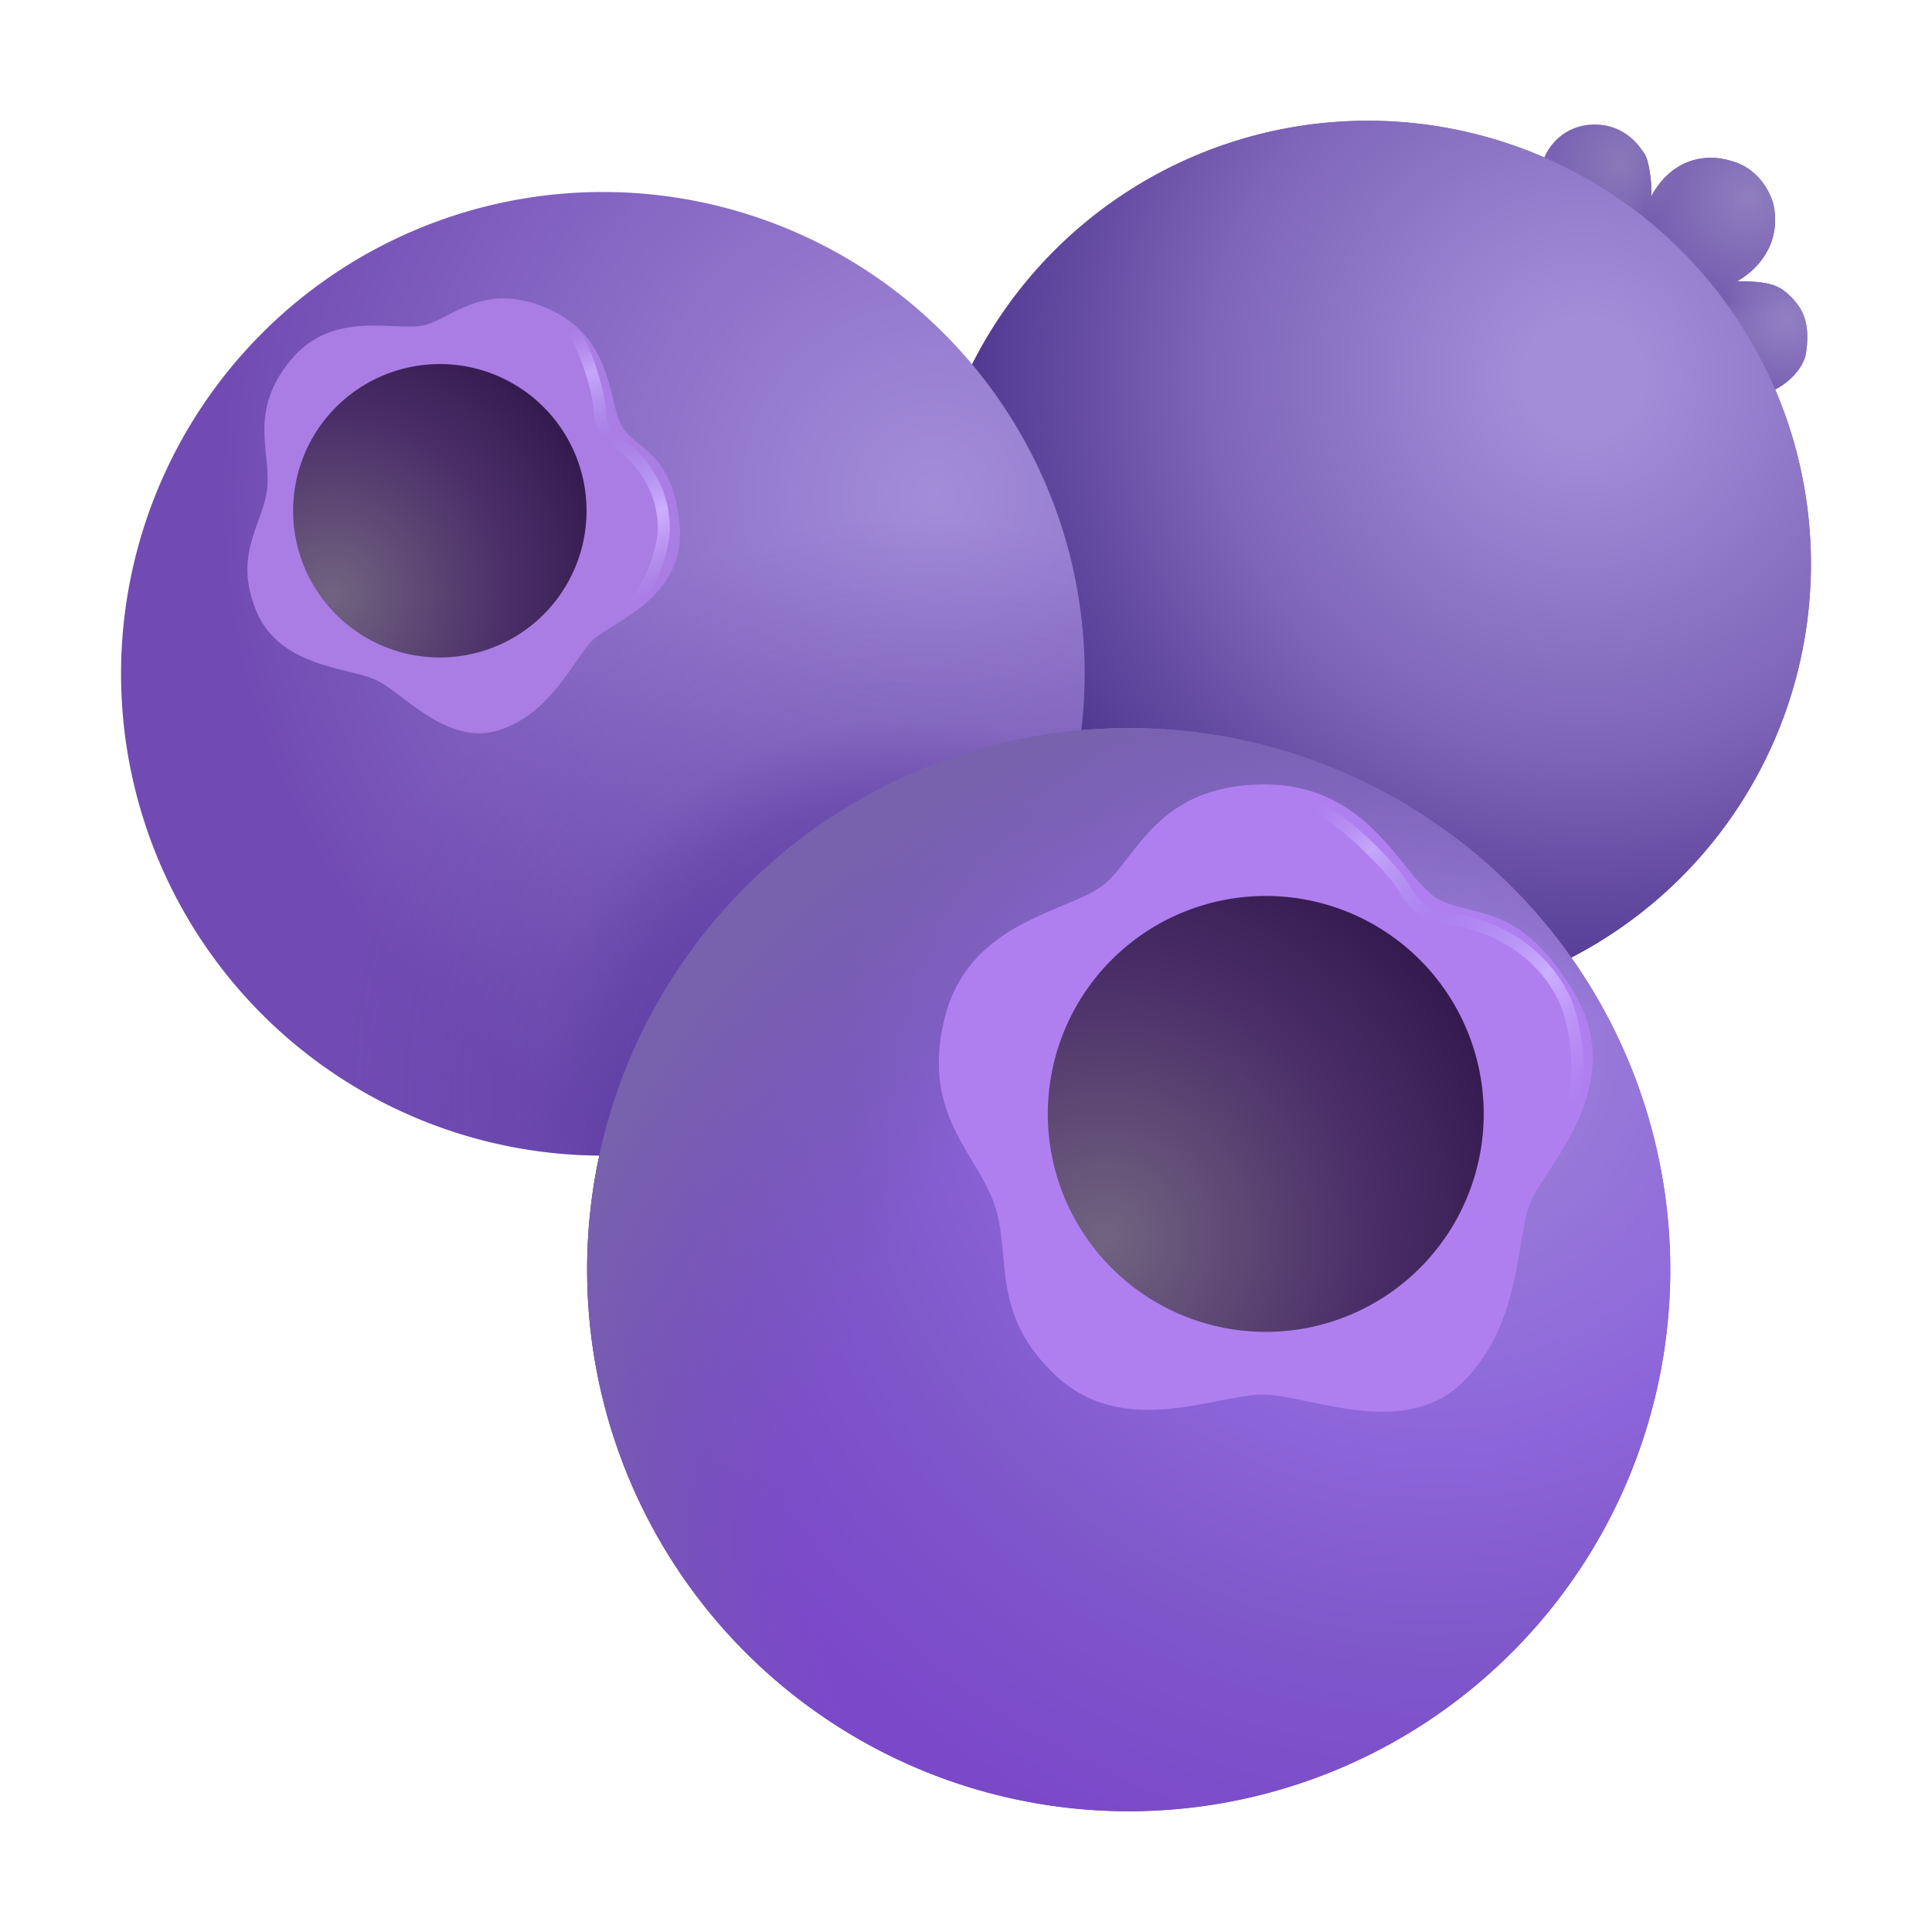 <svg xmlns="http://www.w3.org/2000/svg" fill="none" viewBox="0 0 32 32"><path fill="#7A63B4" d="M26.394 2.063c-.55.01-.818.448-.852.672l2.22 1.67 1.535 2.096c.285-.106.566-.375.616-.644.079-.521-.061-.751-.258-.947-.196-.196-.358-.247-.88-.253.438-.252.718-.711.6-1.266 0 0-.123-.56-.69-.723-.487-.151-1.019 0-1.338.588.022-.269-.05-.627-.107-.706s-.297-.498-.846-.487"/><path fill="url(#svg-ea6aa7a8-764e-4c5e-81d4-7fe32810720e-a)" d="M26.394 2.063c-.55.01-.818.448-.852.672l2.22 1.67 1.535 2.096c.285-.106.566-.375.616-.644.079-.521-.061-.751-.258-.947-.196-.196-.358-.247-.88-.253.438-.252.718-.711.6-1.266 0 0-.123-.56-.69-.723-.487-.151-1.019 0-1.338.588.022-.269-.05-.627-.107-.706s-.297-.498-.846-.487"/><path fill="url(#svg-885fbf84-97ce-468a-ba9e-e808415cd8be-b)" d="M26.394 2.063c-.55.01-.818.448-.852.672l2.22 1.67 1.535 2.096c.285-.106.566-.375.616-.644.079-.521-.061-.751-.258-.947-.196-.196-.358-.247-.88-.253.438-.252.718-.711.6-1.266 0 0-.123-.56-.69-.723-.487-.151-1.019 0-1.338.588.022-.269-.05-.627-.107-.706s-.297-.498-.846-.487"/><path fill="url(#svg-f39945ef-2ed9-4122-a60b-ee09c2ce773e-c)" d="M26.394 2.063c-.55.01-.818.448-.852.672l2.22 1.67 1.535 2.096c.285-.106.566-.375.616-.644.079-.521-.061-.751-.258-.947-.196-.196-.358-.247-.88-.253.438-.252.718-.711.6-1.266 0 0-.123-.56-.69-.723-.487-.151-1.019 0-1.338.588.022-.269-.05-.627-.107-.706s-.297-.498-.846-.487"/><path fill="url(#svg-9360930f-93fe-4fd1-b816-4696a4150175-d)" d="M22.655 16.68a7.34 7.34 0 1 0 0-14.68 7.34 7.34 0 0 0 0 14.68"/><path fill="url(#svg-fca163fb-08d4-412c-ade1-4885b57ef958-e)" d="M22.655 16.68a7.34 7.34 0 1 0 0-14.68 7.34 7.34 0 0 0 0 14.68"/><path fill="url(#svg-24b2f88f-801a-41f1-9208-89311e2f19de-f)" d="M9.985 19.14a7.98 7.98 0 1 0 0-15.96 7.98 7.98 0 0 0 0 15.96"/><path fill="url(#svg-424af789-caa8-4c71-a135-711102a1c8ad-g)" d="M9.985 19.14a7.98 7.98 0 1 0 0-15.96 7.98 7.98 0 0 0 0 15.96"/><path fill="#A97DE4" d="M10.297 7.051c-.227-.405-.132-1.441-1.194-1.926s-1.6.136-2.06.258c-.462.123-1.51-.278-2.222.574-.711.85-.336 1.522-.394 2.12-.059.596-.574 1.084-.186 2.034s1.527.937 1.986 1.152 1.194 1.12 2.062.823c.868-.296 1.22-1.186 1.528-1.484s1.565-.699 1.438-1.93c-.126-1.23-.732-1.215-.959-1.62"/><path fill="url(#svg-2de399b2-2194-4b64-8e4a-1cb5ba851f61-h)" d="M7.285 10.89a2.43 2.43 0 1 0 0-4.86 2.43 2.43 0 0 0 0 4.86"/><path fill="url(#svg-87ad5a60-42c5-4277-8980-e3f53bbc97f6-i)" d="M18.695 30a8.97 8.97 0 1 0 0-17.94 8.97 8.97 0 0 0 0 17.94"/><path fill="url(#svg-59e38f62-e327-459b-9aac-9a77175f084c-j)" d="M18.695 30a8.97 8.97 0 1 0 0-17.94 8.97 8.97 0 0 0 0 17.94"/><path fill="url(#svg-b904b3ba-3c1d-4f47-9260-960f4b234f87-k)" d="M18.695 30a8.97 8.97 0 1 0 0-17.94 8.97 8.97 0 0 0 0 17.94"/><path fill="url(#svg-f8cfdaa7-8128-4594-ae30-6f6d56ecb3a0-l)" d="M23.74 14.838c-.561-.404-1.089-1.862-2.828-1.845-1.74.018-2.074 1.195-2.619 1.652s-2.214.58-2.636 2.179c-.421 1.599.51 2.267.809 3.11.299.844-.088 1.828 1.037 2.864 1.124 1.037 2.653.3 3.409.3s2.32.755 3.303-.194.896-2.372 1.125-2.97c.228-.597 1.67-1.933.72-3.514-.949-1.582-1.757-1.178-2.32-1.582"/><path fill="url(#svg-5ec17c71-2539-476d-98df-364a42b593a8-m)" d="M20.965 22.06a3.61 3.61 0 1 0 0-7.22 3.61 3.61 0 0 0 0 7.22"/><g filter="url(#svg-ee430343-0b41-4f7c-8d1e-47b45da3df8e-n)"><path stroke="url(#svg-8c9a5dc7-0c0d-41c3-bbd7-45f2629b5f10-o)" stroke-linecap="round" stroke-width=".2" d="M21.477 13.227c.625.127 1.644 1.22 1.78 1.484.138.264.415.494.59.494.219 0 1.442.147 2.036 1.28.193.368.392 1.342.086 2.054"/></g><g filter="url(#svg-2553c1f0-11f4-4628-9c06-e3bf0f302081-p)"><path stroke="url(#svg-b6f64acf-13ff-4c55-aa22-7902a563527f-q)" stroke-linecap="round" stroke-width=".2" d="M9.302 5.23c.35.283.63 1.32.629 1.535s.097.454.207.51c.137.07.858.557.857 1.483 0 .302-.197.998-.626 1.363"/></g><defs><radialGradient id="svg-ea6aa7a8-764e-4c5e-81d4-7fe32810720e-a" cx="0" cy="0" r="1" gradientTransform="matrix(-1.969 1.656 -1.639 -1.949 28.969 3.281)" gradientUnits="userSpaceOnUse"><stop stop-color="#8F7EBF"/><stop offset=".676" stop-color="#755CAF"/><stop offset="1" stop-color="#8672B9" stop-opacity="0"/></radialGradient><radialGradient id="svg-885fbf84-97ce-468a-ba9e-e808415cd8be-b" cx="0" cy="0" r="1" gradientTransform="rotate(100.008 12.294 12.604)scale(1.079 1.068)" gradientUnits="userSpaceOnUse"><stop stop-color="#8978B8"/><stop offset="1" stop-color="#8A79B9" stop-opacity="0"/></radialGradient><radialGradient id="svg-f39945ef-2ed9-4122-a60b-ee09c2ce773e-c" cx="0" cy="0" r="1" gradientTransform="rotate(173.83 14.655 3.438)scale(1.163 1.151)" gradientUnits="userSpaceOnUse"><stop stop-color="#9280C3"/><stop offset="1" stop-color="#9483C4" stop-opacity="0"/></radialGradient><radialGradient id="svg-9360930f-93fe-4fd1-b816-4696a4150175-d" cx="0" cy="0" r="1" gradientTransform="translate(31.847 .638)scale(19.099)" gradientUnits="userSpaceOnUse"><stop stop-color="#8C65C9"/><stop offset="1" stop-color="#625996"/></radialGradient><radialGradient id="svg-fca163fb-08d4-412c-ade1-4885b57ef958-e" cx="0" cy="0" r="1" gradientTransform="rotate(141.234 12.026 7.743)scale(10.581)" gradientUnits="userSpaceOnUse"><stop offset=".095" stop-color="#A38DD9"/><stop offset=".588" stop-color="#7E65B8"/><stop offset="1" stop-color="#4D348E"/></radialGradient><radialGradient id="svg-24b2f88f-801a-41f1-9208-89311e2f19de-f" cx="0" cy="0" r="1" gradientTransform="rotate(135.428 6.06 7.301)scale(11.844)" gradientUnits="userSpaceOnUse"><stop stop-color="#A38DD9"/><stop offset="1" stop-color="#714BB3"/></radialGradient><radialGradient id="svg-424af789-caa8-4c71-a135-711102a1c8ad-g" cx="0" cy="0" r="1" gradientTransform="rotate(72.449 -4.871 19.3)scale(9.833)" gradientUnits="userSpaceOnUse"><stop offset=".117" stop-color="#532EA8"/><stop offset=".501" stop-color="#573A9C" stop-opacity=".581"/><stop offset=".631" stop-color="#583B9C" stop-opacity=".252"/><stop offset=".963" stop-color="#583B9C" stop-opacity="0"/></radialGradient><radialGradient id="svg-2de399b2-2194-4b64-8e4a-1cb5ba851f61-h" cx="0" cy="0" r="1" gradientTransform="rotate(-42.064 15.545 -2.231)scale(4.647)" gradientUnits="userSpaceOnUse"><stop offset=".006" stop-color="#716380"/><stop offset=".625" stop-color="#4B2E68"/><stop offset="1" stop-color="#351A50"/></radialGradient><radialGradient id="svg-87ad5a60-42c5-4277-8980-e3f53bbc97f6-i" cx="0" cy="0" r="1" gradientTransform="translate(29.522 12.444)scale(25.387)" gradientUnits="userSpaceOnUse"><stop stop-color="#8C65C9"/><stop offset="1" stop-color="#625996"/></radialGradient><radialGradient id="svg-59e38f62-e327-459b-9aac-9a77175f084c-j" cx="0" cy="0" r="1" gradientTransform="rotate(133.559 8.148 13.782)scale(14.058)" gradientUnits="userSpaceOnUse"><stop stop-color="#9E87D8"/><stop offset=".467" stop-color="#8D65DA"/><stop offset=".697" stop-color="#7F58CA"/><stop offset="1" stop-color="#7B48CA"/></radialGradient><radialGradient id="svg-b904b3ba-3c1d-4f47-9260-960f4b234f87-k" cx="0" cy="0" r="1" gradientTransform="rotate(-140.981 15.913 8.677)scale(23.329)" gradientUnits="userSpaceOnUse"><stop offset=".265" stop-opacity="0"/><stop offset=".402" stop-color="#715BA7" stop-opacity="0"/><stop offset=".615" stop-color="#7862AD"/></radialGradient><radialGradient id="svg-f8cfdaa7-8128-4594-ae30-6f6d56ecb3a0-l" cx="0" cy="0" r="1" gradientTransform="matrix(3.16 -.062 .065 3.294 20.965 18.813)" gradientUnits="userSpaceOnUse"><stop stop-color="#B382F3"/><stop offset="1" stop-color="#AF7FF0"/></radialGradient><radialGradient id="svg-5ec17c71-2539-476d-98df-364a42b593a8-m" cx="0" cy="0" r="1" gradientTransform="rotate(-42.064 35.814 -13.563)scale(6.903)" gradientUnits="userSpaceOnUse"><stop offset=".006" stop-color="#716380"/><stop offset=".625" stop-color="#4B2E68"/><stop offset="1" stop-color="#351A50"/></radialGradient><linearGradient id="svg-8c9a5dc7-0c0d-41c3-bbd7-45f2629b5f10-o" x1="21.781" x2="26.281" y1="13.453" y2="18.031" gradientUnits="userSpaceOnUse"><stop stop-color="#B993F4" stop-opacity="0"/><stop offset=".169" stop-color="#C7A7F9"/><stop offset=".413" stop-color="#AE97F6" stop-opacity="0"/><stop offset=".718" stop-color="#CDAEFF"/><stop offset="1" stop-color="#C19CFA" stop-opacity="0"/></linearGradient><linearGradient id="svg-b6f64acf-13ff-4c55-aa22-7902a563527f-q" x1="9.418" x2="10.876" y1="5.475" y2="9.844" gradientUnits="userSpaceOnUse"><stop stop-color="#B993F4" stop-opacity="0"/><stop offset=".169" stop-color="#C7A7F9"/><stop offset=".413" stop-color="#AE97F6" stop-opacity="0"/><stop offset=".718" stop-color="#CDAEFF"/><stop offset="1" stop-color="#C19CFA" stop-opacity="0"/></linearGradient><filter id="svg-ee430343-0b41-4f7c-8d1e-47b45da3df8e-n" width="5.25" height="5.913" x="21.177" y="12.927" color-interpolation-filters="sRGB" filterUnits="userSpaceOnUse"><feFlood flood-opacity="0" result="BackgroundImageFix"/><feBlend in="SourceGraphic" in2="BackgroundImageFix" result="shape"/><feGaussianBlur result="effect1_foregroundBlur_18_32653" stdDeviation=".1"/></filter><filter id="svg-2553c1f0-11f4-4628-9c06-e3bf0f302081-p" width="2.293" height="5.491" x="9.002" y="4.93" color-interpolation-filters="sRGB" filterUnits="userSpaceOnUse"><feFlood flood-opacity="0" result="BackgroundImageFix"/><feBlend in="SourceGraphic" in2="BackgroundImageFix" result="shape"/><feGaussianBlur result="effect1_foregroundBlur_18_32653" stdDeviation=".1"/></filter></defs></svg>